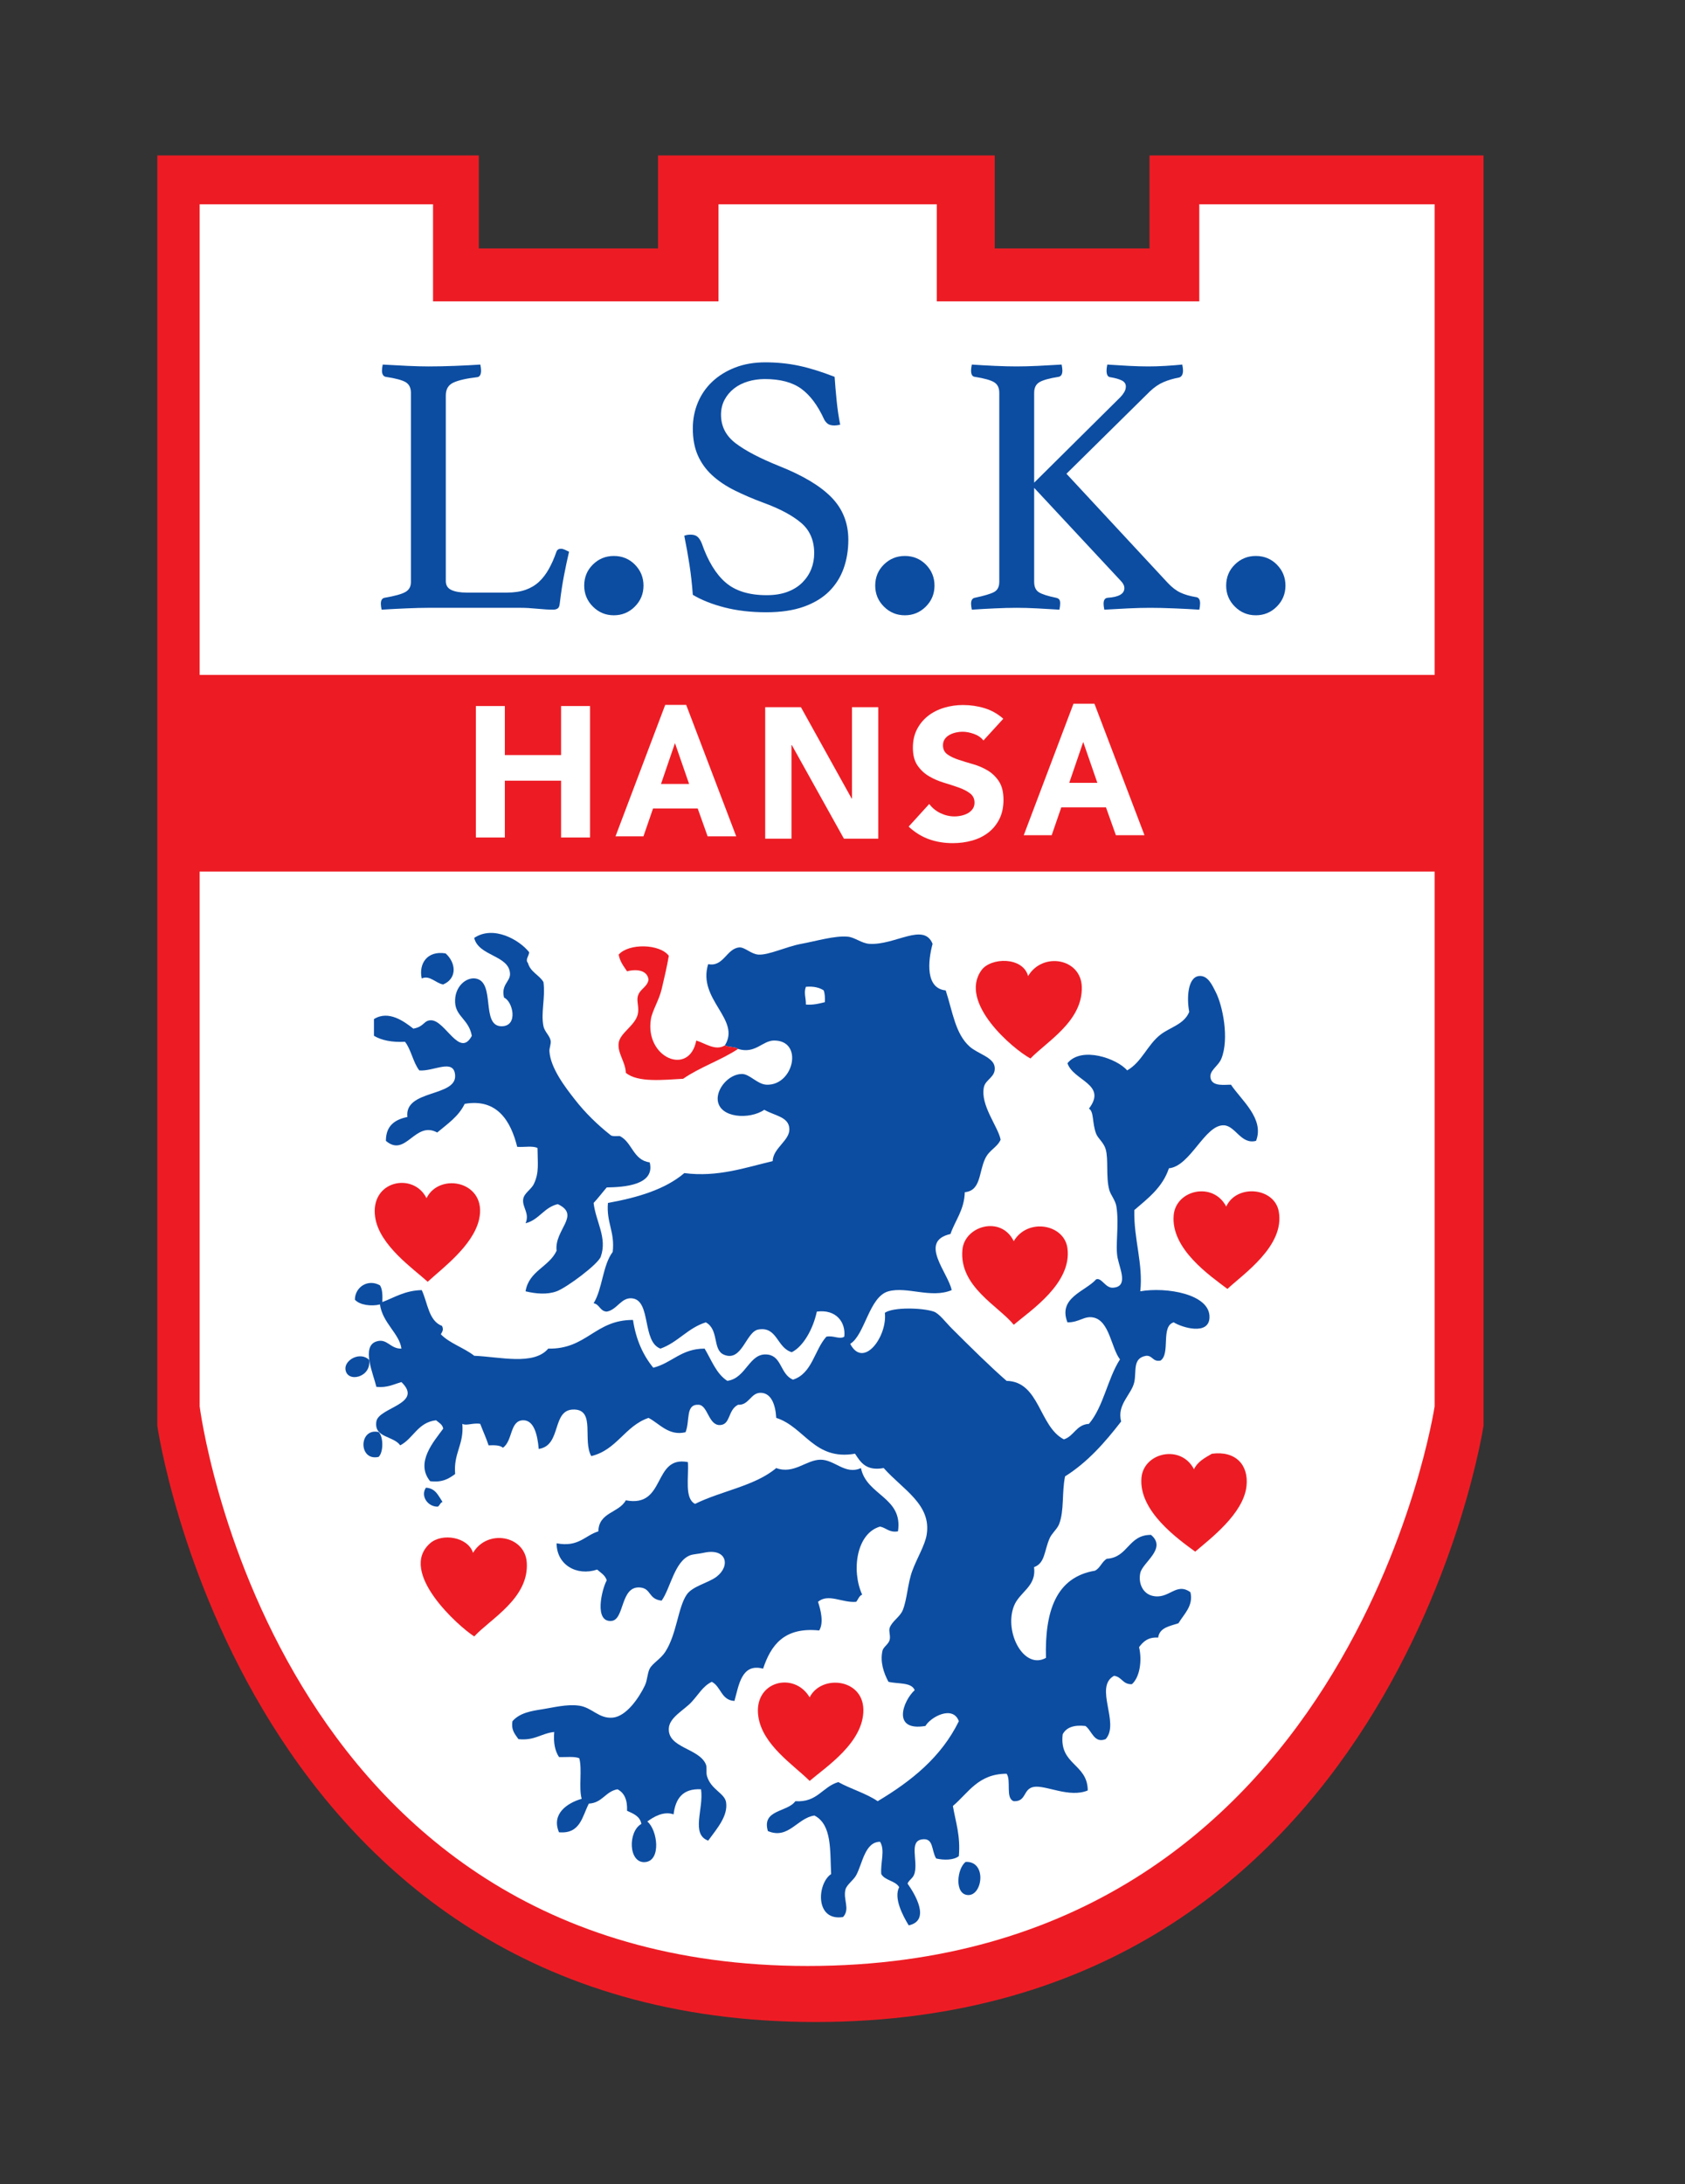 <?xml version="1.0" encoding="iso-8859-1"?>
<!-- Generator: Adobe Illustrator 15.1.0, SVG Export Plug-In . SVG Version: 6.00 Build 0)  -->
<!DOCTYPE svg PUBLIC "-//W3C//DTD SVG 1.1//EN" "http://www.w3.org/Graphics/SVG/1.1/DTD/svg11.dtd">
<svg version="1.1" id="Ebene_2" xmlns="http://www.w3.org/2000/svg" xmlns:xlink="http://www.w3.org/1999/xlink" x="0px" y="0px"
	 width="172.492px" height="223.488px" viewBox="0 0 172.492 223.488" style="enable-background:new 0 0 172.492 223.488;"
	 xml:space="preserve">
<rect x="0" y="0" width="172.492" height="223.488" fill="#333333" stroke="none"/>
<path style="fill:#ED1C24;" d="M16.103,15.904h32.913v9.518h18.346v-9.518h34.468v9.518h15.845v-9.518h34.19v129.991
	c0,0-9.173,61.009-68.381,61.009c-58.652,0-67.381-61.009-67.381-61.009V15.904z"/>
<polygon style="fill:#FFFFFF;" points="20.439,20.904 44.33,20.904 44.33,30.837 73.549,30.837 73.549,20.904 95.899,20.904 
	95.899,30.837 122.77,30.837 122.77,20.904 146.861,20.904 146.861,69.062 20.439,69.062 "/>
<path style="fill:#FFFFFF;" d="M146.861,89.187v54.723c0,0-8.609,57.261-64.18,57.261c-55.049,0-62.242-57.261-62.242-57.261V89.187
	H146.861z"/>
<path style="fill:#0C4DA2;" d="M62.839,56.891c0.856,0,1.576,0.297,2.16,0.889c0.583,0.593,0.875,1.308,0.875,2.146
	s-0.296,1.554-0.888,2.146c-0.593,0.592-1.308,0.889-2.146,0.889s-1.554-0.296-2.146-0.889c-0.593-0.592-0.889-1.308-0.889-2.146
	c0-0.857,0.296-1.577,0.889-2.16C61.285,57.183,62.001,56.891,62.839,56.891z"/>
<path style="fill:#0C4DA2;" d="M86.009,43.461c-0.254,0.051-0.443,0.076-0.57,0.076c-0.33,0-0.57-0.062-0.723-0.19
	c-0.15-0.126-0.266-0.266-0.342-0.418c-0.658-1.444-1.444-2.495-2.356-3.154c-0.912-0.659-2.154-0.988-3.725-0.988
	c-0.607,0-1.184,0.083-1.729,0.247c-0.545,0.165-1.02,0.406-1.424,0.722c-0.406,0.317-0.729,0.703-0.971,1.159
	c-0.24,0.456-0.359,0.963-0.359,1.52c0,1.191,0.5,2.166,1.5,2.926c1,0.76,2.477,1.533,4.428,2.318
	c2.432,0.963,4.223,2.033,5.377,3.211c1.152,1.178,1.729,2.629,1.729,4.351c0,1.039-0.158,2.008-0.475,2.907
	c-0.318,0.899-0.811,1.685-1.482,2.356c-0.672,0.671-1.54,1.197-2.604,1.577c-1.064,0.38-2.344,0.57-3.838,0.57
	c-1.57,0-2.996-0.165-4.275-0.494c-1.279-0.329-2.362-0.76-3.248-1.292c-0.076-1.064-0.19-2.09-0.342-3.078
	c-0.152-0.988-0.33-1.976-0.532-2.964c0.177-0.076,0.392-0.114,0.646-0.114c0.304,0,0.538,0.07,0.703,0.209
	c0.165,0.139,0.31,0.361,0.437,0.665c0.633,1.824,1.45,3.167,2.452,4.028c1,0.861,2.4,1.292,4.199,1.292
	c0.811,0,1.52-0.114,2.127-0.342s1.115-0.545,1.52-0.95c0.406-0.405,0.709-0.861,0.912-1.368c0.203-0.506,0.305-1.051,0.305-1.634
	c0-1.317-0.449-2.356-1.35-3.116c-0.898-0.76-2.184-1.444-3.855-2.052c-1.09-0.405-2.078-0.83-2.965-1.273
	c-0.887-0.443-1.646-0.956-2.28-1.539c-0.633-0.583-1.121-1.26-1.463-2.033c-0.342-0.772-0.513-1.691-0.513-2.755
	c0-0.937,0.171-1.817,0.513-2.641c0.342-0.823,0.836-1.539,1.481-2.147c0.646-0.608,1.426-1.089,2.338-1.444
	c0.912-0.354,1.938-0.532,3.078-0.532c1.189,0,2.33,0.114,3.42,0.342c1.088,0.228,2.319,0.608,3.686,1.14
	c0.051,0.76,0.121,1.577,0.209,2.451S85.857,42.701,86.009,43.461z"/>
<path style="fill:#0C4DA2;" d="M45.637,59.459c0,0.431,0.19,0.735,0.57,0.912c0.38,0.178,0.899,0.266,1.558,0.266h4.142
	c0.734,0,1.368-0.095,1.9-0.285c0.532-0.19,0.988-0.462,1.368-0.817c0.38-0.354,0.715-0.792,1.007-1.311
	c0.291-0.519,0.551-1.108,0.779-1.767c0.076-0.203,0.228-0.304,0.456-0.304c0.126,0,0.259,0.032,0.399,0.095
	c0.139,0.063,0.285,0.133,0.437,0.209c-0.178,0.76-0.349,1.564-0.513,2.413c-0.165,0.849-0.311,1.805-0.437,2.869
	c-0.025,0.279-0.102,0.456-0.228,0.532c-0.127,0.076-0.279,0.114-0.456,0.114c-0.431,0-0.969-0.032-1.615-0.095
	c-0.646-0.064-1.21-0.095-1.691-0.095h-9.5c-0.583,0-1.318,0.019-2.204,0.057c-0.887,0.038-1.736,0.082-2.546,0.133
	c-0.051-0.253-0.076-0.456-0.076-0.608c0-0.354,0.126-0.557,0.38-0.608c1.039-0.177,1.748-0.374,2.128-0.589
	c0.38-0.215,0.57-0.551,0.57-1.007v-19.38c0-0.506-0.178-0.868-0.532-1.083c-0.355-0.215-1.039-0.399-2.052-0.551
	c-0.127-0.025-0.222-0.095-0.285-0.209c-0.063-0.114-0.095-0.247-0.095-0.399c0-0.177,0.025-0.392,0.076-0.646
	c0.861,0.051,1.71,0.095,2.546,0.133c0.836,0.038,1.545,0.057,2.128,0.057c0.861,0,1.773-0.019,2.736-0.057
	c0.962-0.038,1.824-0.082,2.584-0.133c0.05,0.254,0.076,0.456,0.076,0.608c0,0.431-0.139,0.659-0.418,0.684
	c-1.089,0.127-1.894,0.311-2.413,0.551c-0.52,0.241-0.779,0.678-0.779,1.311V59.459z"/>
<path style="fill:#0C4DA2;" d="M92.63,56.891c0.855,0,1.576,0.297,2.16,0.889c0.582,0.593,0.874,1.308,0.874,2.146
	s-0.296,1.554-0.888,2.146c-0.594,0.592-1.309,0.889-2.146,0.889c-0.839,0-1.555-0.296-2.146-0.889
	c-0.593-0.592-0.889-1.308-0.889-2.146c0-0.857,0.296-1.577,0.889-2.16C91.076,57.183,91.792,56.891,92.63,56.891z"/>
<path style="fill:#0C4DA2;" d="M128.556,56.891c0.857,0,1.576,0.297,2.16,0.889c0.584,0.593,0.875,1.308,0.875,2.146
	s-0.297,1.554-0.889,2.146s-1.308,0.889-2.146,0.889c-0.838,0-1.554-0.296-2.146-0.889c-0.593-0.592-0.889-1.308-0.889-2.146
	c0-0.857,0.296-1.577,0.889-2.16C127.002,57.183,127.718,56.891,128.556,56.891z"/>
<path style="fill:#0C4DA2;" d="M105.867,49.921v9.614c0,0.507,0.158,0.862,0.475,1.064c0.316,0.203,0.906,0.393,1.768,0.57
	c0.126,0.025,0.228,0.076,0.304,0.152s0.114,0.215,0.114,0.418c0,0.178-0.025,0.393-0.076,0.646
	c-0.812-0.051-1.584-0.095-2.318-0.133s-1.419-0.057-2.052-0.057c-0.659,0-1.4,0.019-2.223,0.057
	c-0.824,0.038-1.615,0.082-2.375,0.133c-0.052-0.253-0.076-0.456-0.076-0.608c0-0.354,0.126-0.557,0.38-0.608
	c0.963-0.203,1.621-0.399,1.976-0.589c0.354-0.19,0.532-0.538,0.532-1.045V40.193c0-0.506-0.178-0.868-0.532-1.083
	c-0.354-0.215-1.013-0.399-1.976-0.551c-0.254-0.025-0.38-0.24-0.38-0.646c0-0.152,0.024-0.354,0.076-0.608
	c0.734,0.051,1.52,0.095,2.355,0.133c0.836,0.038,1.57,0.057,2.204,0.057c0.658,0,1.394-0.019,2.204-0.057
	c0.811-0.038,1.621-0.082,2.432-0.133c0.051,0.254,0.076,0.456,0.076,0.608c0,0.38-0.127,0.596-0.38,0.646
	c-0.963,0.152-1.621,0.336-1.976,0.551c-0.355,0.215-0.532,0.577-0.532,1.083v9.196l8.816-8.74c0.151-0.152,0.284-0.323,0.398-0.513
	s0.171-0.386,0.171-0.589c0-0.278-0.146-0.487-0.437-0.627c-0.292-0.139-0.679-0.247-1.159-0.323
	c-0.254-0.025-0.38-0.253-0.38-0.684c0-0.152,0.024-0.354,0.076-0.608c0.734,0.051,1.469,0.095,2.204,0.133
	c0.734,0.038,1.405,0.057,2.014,0.057c0.557,0,1.146-0.019,1.767-0.057c0.621-0.038,1.185-0.082,1.691-0.133
	c0.051,0.254,0.076,0.456,0.076,0.608c0,0.406-0.14,0.646-0.418,0.722c-0.558,0.102-1.077,0.253-1.559,0.456
	c-0.481,0.203-0.95,0.52-1.405,0.95l-8.551,8.436l10.374,11.172c0.431,0.456,0.861,0.786,1.292,0.988
	c0.431,0.203,0.95,0.355,1.559,0.456c0.304,0.025,0.456,0.241,0.456,0.646c0,0.178-0.025,0.393-0.076,0.646
	c-0.786-0.051-1.647-0.095-2.584-0.133c-0.938-0.038-1.748-0.057-2.433-0.057c-0.709,0-1.457,0.019-2.241,0.057
	c-0.786,0.038-1.609,0.082-2.471,0.133c-0.051-0.253-0.075-0.456-0.075-0.608c0-0.38,0.139-0.583,0.418-0.608
	c1.14-0.076,1.71-0.405,1.71-0.988c0-0.253-0.128-0.506-0.381-0.76L105.867,49.921z"/>
<polygon style="fill:#FFFFFF;" points="48.716,72.247 51.68,72.247 51.68,77.263 57.437,77.263 57.437,72.247 60.401,72.247 
	60.401,85.699 57.437,85.699 57.437,79.885 51.68,79.885 51.68,85.699 48.716,85.699 "/>
<polygon style="fill:#FFFFFF;" points="68.098,72.128 70.244,72.128 75.366,85.58 72.439,85.58 71.424,82.73 66.851,82.73 
	65.869,85.58 63.009,85.58 "/>
<polygon style="fill:#ED1C24;" points="69.096,76.042 67.666,80.222 70.543,80.222 "/>
<polygon style="fill:#FFFFFF;" points="109.891,72.01 112.037,72.01 117.159,85.462 114.232,85.462 113.217,82.612 108.644,82.612 
	107.662,85.462 104.802,85.462 "/>
<polygon style="fill:#ED1C24;" points="110.888,75.924 109.458,80.104 112.335,80.104 "/>
<polygon style="fill:#FFFFFF;" points="78.332,72.365 81.99,72.365 87.183,81.713 87.218,81.713 87.218,72.365 89.91,72.365 
	89.91,85.817 86.39,85.817 81.058,76.241 81.024,76.241 81.024,85.817 78.332,85.817 "/>
<path style="fill:#FFFFFF;" d="M100.673,75.77c-0.24-0.304-0.566-0.529-0.979-0.674c-0.411-0.146-0.801-0.219-1.168-0.219
	c-0.216,0-0.438,0.026-0.665,0.076c-0.229,0.051-0.443,0.13-0.646,0.237c-0.202,0.108-0.367,0.25-0.493,0.428
	c-0.127,0.177-0.19,0.393-0.19,0.646c0,0.405,0.152,0.716,0.456,0.931c0.304,0.216,0.687,0.399,1.149,0.551
	c0.462,0.152,0.96,0.304,1.491,0.456c0.532,0.152,1.029,0.368,1.492,0.646c0.462,0.279,0.845,0.652,1.149,1.121
	c0.304,0.469,0.456,1.096,0.456,1.881c0,0.748-0.14,1.4-0.418,1.957c-0.279,0.558-0.656,1.02-1.131,1.387
	c-0.475,0.368-1.026,0.64-1.653,0.817s-1.289,0.266-1.985,0.266c-0.874,0-1.685-0.133-2.432-0.399
	c-0.748-0.266-1.444-0.696-2.09-1.292l2.108-2.318c0.305,0.406,0.688,0.719,1.149,0.94c0.463,0.222,0.94,0.333,1.435,0.333
	c0.241,0,0.484-0.028,0.731-0.085s0.469-0.143,0.665-0.256c0.196-0.114,0.354-0.26,0.476-0.437c0.12-0.177,0.181-0.386,0.181-0.627
	c0-0.405-0.155-0.725-0.466-0.959s-0.7-0.434-1.169-0.599s-0.976-0.329-1.52-0.494c-0.545-0.165-1.052-0.386-1.521-0.665
	c-0.469-0.278-0.857-0.646-1.168-1.102s-0.466-1.057-0.466-1.805c0-0.722,0.143-1.355,0.428-1.9c0.285-0.544,0.665-1,1.14-1.368
	c0.476-0.367,1.023-0.643,1.644-0.827c0.621-0.184,1.261-0.275,1.919-0.275c0.761,0,1.495,0.108,2.204,0.323
	c0.709,0.216,1.35,0.577,1.919,1.083L100.673,75.77z"/>
<path style="fill-rule:evenodd;clip-rule:evenodd;fill:#0C4DA2;" d="M54.168,97.436c-0.012,0.396-0.43,0.756-0.123,1.1
	c0.25,0.931,1.146,1.216,1.589,1.955c0.208,1.65-0.283,3.116,0,4.521c0.11,0.546,0.632,0.953,0.733,1.466
	c0.066,0.334-0.144,0.756-0.123,1.1c0.11,1.728,1.646,3.705,2.567,4.887c1.124,1.446,2.365,2.633,3.666,3.666
	c0.177,0.188,0.625,0.107,0.977,0.121c1.274,0.641,1.359,2.471,3.055,2.689c0.588,2.346-2.669,2.54-4.399,2.565
	c-0.454,0.524-0.869,1.086-1.344,1.589c0.231,1.938,1.419,3.562,0.733,5.498c-0.275,0.776-3.497,3.172-4.521,3.544
	c-0.969,0.353-2.094,0.258-3.177,0c0.341-2.104,2.405-2.483,3.177-4.154c-0.252-2.155,2.521-3.633,0.122-4.767
	c-1.423,0.329-1.899,1.604-3.299,1.956c0.44-1.022-0.346-1.619-0.245-2.444c0.08-0.647,0.812-0.982,1.1-1.588
	c0.557-1.172,0.377-2.124,0.367-3.666c-0.477-0.257-1.405-0.062-2.078-0.123c-0.637-2.551-2-4.988-5.376-4.397
	c-0.622,1.292-1.771,2.058-2.811,2.932c-2.282-1.243-3.209,2.604-5.254,0.856c-0.003-1.551,0.915-2.181,2.199-2.444
	c-0.334-2.833,5.05-2.024,4.887-4.276c-0.126-1.751-2.188-0.366-3.666-0.489c-0.643-0.822-0.823-2.11-1.466-2.932
	c-1.33,0.067-2.386-0.139-3.177-0.611c0-0.57,0-1.14,0-1.71c1.501-0.943,3.094,0.245,4.032,0.978
	c1.142-0.202,1.057-0.876,1.833-0.855c1.457,0.039,2.913,3.917,4.154,1.588c-0.312-1.693-1.639-1.958-1.711-3.421
	c-0.077-1.594,1.105-2.583,2.078-2.444c2.119,0.305,0.507,4.901,2.688,4.888c1.735-0.011,1.138-2.552,0.244-2.932
	c-0.328-1.338,0.645-1.63,0.611-2.444c-0.08-1.911-3.223-1.773-3.666-3.666C50.535,94.642,53.195,96.196,54.168,97.436z"/>
<path style="fill-rule:evenodd;clip-rule:evenodd;fill:#0C4DA2;" d="M75.551,107.333c-0.311-0.259-1-0.141-1.344-0.367
	c1.668-2.67-2.843-4.69-1.711-8.309c1.575,0.315,1.877-1.593,3.177-1.71c0.555-0.05,1.206,0.68,1.955,0.733
	c1.051,0.075,2.852-0.816,4.399-1.1c1.513-0.278,3.452-0.86,4.765-0.733c0.717,0.069,1.414,0.684,2.199,0.733
	c2.629,0.167,5.574-2.229,6.477,0c-0.49,1.793-0.732,4.566,1.344,4.765c0.723,2.229,0.98,4.43,2.445,5.743
	c0.824,0.74,2.432,1.091,2.564,2.077c0.143,1.049-0.926,1.264-1.1,2.077c-0.393,1.841,1.465,4.06,1.711,5.377
	c-0.365,0.82-1.154,1.022-1.588,1.954c-0.66,1.42-0.424,3.261-2.078,3.421c-0.064,1.85-0.977,2.853-1.467,4.277
	c-3.314,0.753-0.234,3.962,0.123,5.743c-2.115,0.885-4.555-0.406-6.477,0.122c-1.982,0.546-2.4,4.457-3.91,5.376
	c1.359,2.603,3.82-0.763,3.545-3.177c0.855-0.6,3.854-0.52,5.01-0.122c0.551,0.189,1.217,1.096,1.832,1.711
	c1.863,1.862,3.99,3.96,5.621,5.376c3.393,0.071,3.311,4.671,5.865,5.987c1.049-0.337,1.26-1.509,2.566-1.589
	c1.494-1.762,1.9-4.615,3.176-6.598c-0.895-1.161-1.068-3.911-2.688-4.277c-0.967-0.219-1.455,0.502-2.689,0.489
	c-0.996-2.53,1.84-3.163,2.934-4.398c0.562-0.222,0.938,0.896,1.711,0.854c1.625-0.085,0.723-1.891,0.488-3.054
	c-0.254-1.264,0.176-3.366-0.121-5.255c-0.105-0.659-0.592-1.174-0.734-1.71c-0.359-1.349-0.061-3.098-0.365-4.155
	c-0.197-0.682-0.797-1.109-0.979-1.588c-0.42-1.11-0.207-2.248-0.732-2.566c1.902-2.511-1.604-2.839-2.201-4.643
	c1.428-1.765,5.07-0.485,6.111,0.733c1.504-0.85,2.066-2.622,3.422-3.666c0.98-0.756,2.414-1.044,2.932-2.322
	c-0.27-1.406-0.154-3.521,0.977-3.666c0.939-0.121,1.395,0.985,1.711,1.589c0.74,1.41,1.42,4.802,0.611,6.842
	c-0.332,0.836-1.332,1.251-1.1,2.078c0.23,0.819,1.469,0.596,2.076,0.61c1.031,1.559,3.449,3.471,2.566,5.744
	c-1.541,0.41-2.102-1.545-3.299-1.59c-1.955-0.071-3.406,4.183-5.621,4.399c-0.654,1.953-2.141,3.072-3.543,4.276
	c-0.066,2.982,0.918,5.487,0.611,8.31c2.619-0.463,7.176,0.264,7.086,2.688c-0.066,1.854-2.816,1.024-3.664,0.489
	c-1.35,0.402-0.312,3.191-1.344,3.91c-0.814,0.161-0.789-0.516-1.467-0.489c-1.43,0.231-0.982,1.567-1.223,2.689
	c-0.271,1.269-1.816,2.309-1.344,4.032c-1.652,2.134-3.418,4.157-5.744,5.62c-0.342,1.672-0.068,3.479-0.609,4.887
	c-0.191,0.5-0.748,0.929-0.979,1.467c-0.557,1.299-0.457,2.526-1.588,2.934c0.268,2.027-1.514,2.512-2.078,4.032
	c-0.988,2.666,1.053,6.507,3.299,5.253c-0.127-4.771,1.031-8.257,5.012-8.92c0.547-0.267,0.703-0.925,1.221-1.222
	c2.189-0.132,2.184-2.46,4.521-2.444c1.67,1.401-0.873,2.81-1.1,3.91c-0.219,1.055,0.275,2.089,1.223,2.321
	c1.73,0.427,2.416-1.438,3.91-0.366c0.34,1.389-0.691,2.274-1.223,3.177c-0.883,0.299-1.934,0.43-2.078,1.467
	c-1.043-0.066-1.533,0.421-1.955,0.978c0.336,1.42,0.055,3.104-0.732,3.788c-0.947,0.051-1.027-0.765-1.832-0.855
	c-2.08,1.153,0.629,4.828-0.855,6.477c-1.199,0.488-1.42-0.903-2.078-1.345c-1.189-0.13-1.961,0.156-2.322,0.855
	c-0.377,3.146,2.555,2.984,2.566,5.743c-1.877,0.79-4.271-0.557-5.498-0.367c-1.154,0.18-0.748,1.526-2.078,1.467
	c-0.881-0.3-0.232-2.13-0.732-2.81c-2.922,0.011-3.904,1.96-5.498,3.299c0.277,1.636,0.793,3.035,0.609,5.132
	c-0.523,0.419-1.52,0.427-2.32,0.243c-0.51-0.808-0.225-2.152-1.467-1.954c-1.312,0.208-0.41,2.102-0.732,3.421
	c-0.141,0.578-0.541,0.651-0.732,1.1c0.719,1.016,2.42,3.773,0.121,4.276c-0.623-1.018-1.555-2.804-0.977-3.91
	c-0.389-0.672-1.455-0.663-1.834-1.343c-0.098-1.166,0.414-2.433-0.123-3.3c-1.555,0.002-1.805,2.248-2.443,3.421
	c-0.283,0.521-0.975,0.969-1.1,1.467c-0.26,1.031,0.504,1.986-0.244,2.811c-2.887,0.461-2.676-3.42-1.221-4.398
	c-0.127-2.388,0.107-5.048-1.711-5.988c-1.766,0.251-2.651,2.479-4.766,1.589c-0.657-2.22,2.011-1.912,2.811-3.055
	c2.268,0.15,2.76-1.477,4.399-1.955c1.285,0.711,2.846,1.146,4.031,1.955c3.441-2.058,6.502-4.497,8.309-8.187
	c-0.615-1.669-2.889-0.431-3.42,0.488c-3.492,0.586-2.287-2.59-1.1-3.665c-0.342-0.841-1.748-0.615-2.689-0.856
	c-0.488-0.915-0.867-2.033-0.611-3.176c0.088-0.388,0.615-0.661,0.734-1.101c0.113-0.42-0.109-0.88,0-1.223
	c0.217-0.685,1.061-1.127,1.344-1.832c0.455-1.131,0.494-2.715,0.979-4.032c0.467-1.271,1.285-2.589,1.465-3.666
	c0.525-3.114-2.445-4.638-4.398-6.842c-1.793,0.326-2.355-0.577-2.932-1.466c-4.178,0.728-5.151-2.731-8.065-3.666
	c-0.084-1.429-0.548-2.55-1.588-2.566c-1.027-0.017-1.192,1.288-2.322,1.223c-1.062,0.541-0.75,2.02-1.833,2.076
	c-1.196,0.063-1.252-2.026-2.199-2.076c-1.379-0.073-0.865,1.607-1.344,2.811c-1.724,0.409-2.663-0.885-3.788-1.467
	c-2.429,0.829-3.235,3.281-5.865,3.909c-0.901-1.622,0.427-4.686-1.71-4.765c-2.408-0.089-1.246,3.68-3.666,4.032
	c-0.128-1.475-0.493-2.946-1.589-2.933c-1.391,0.018-1.047,2.096-2.077,2.811c-0.298-0.272-0.873-0.269-1.467-0.245
	c-0.248-0.771-0.578-1.458-0.855-2.199c-0.708-0.132-1.424,0.225-1.833,0c0.185,2.141-0.922,2.988-0.734,5.132
	c-0.635,0.466-1.305,0.895-2.566,0.733c-1.555-1.911,0.41-4.091,1.344-5.376c-0.08-0.449-0.45-0.608-0.733-0.855
	c-1.868,0.209-2.307,1.848-3.666,2.565c-0.721-1.002-2.707-0.759-2.444-2.442c0.225-1.445,4.871-1.793,2.566-4.032
	c-0.797,0.221-1.433,0.602-2.566,0.488c-0.293-1.265-1.58-4.134,0-4.644c1.111-0.358,1.407,0.769,2.566,0.732
	c-0.207-1.543-1.936-2.623-2.199-4.521c-0.874,0.218-2.093,0.065-2.566-0.489c0.014-1.291,1.333-2.157,2.566-1.466
	c0.261,0.391,0.269,1.034,0.245,1.711c1.271-0.48,2.318-1.185,4.032-1.222c0.617,1.298,0.691,3.138,2.077,3.666
	c0.173,0.375,0.055,0.549-0.123,0.854c0.926,0.948,2.373,1.374,3.421,2.199c2.622,0.107,6.093,1.02,7.576-0.733
	c3.951,0.082,4.783-2.955,8.676-2.932c0.302,2.018,1.031,3.611,2.076,4.888c1.918-0.486,2.854-1.953,5.255-1.956
	c0.705,1.17,1.183,2.564,2.322,3.3c1.973-0.264,2.234-2.948,4.154-2.688c1.437,0.195,1.263,2.005,2.566,2.566
	c1.979-0.628,2.188-3.027,3.421-4.398c0.73-0.154,1.336,0.312,1.834,0c0.17-1.476-0.832-2.834-2.811-2.566
	c-0.379,1.78-1.39,3.579-2.566,4.154c-1.551-0.462-1.466-2.66-3.421-2.321c-1.272,0.22-1.666,3.39-3.544,2.565
	c-1.162-0.51-0.463-2.558-1.833-3.299c-1.86,0.584-2.843,2.044-4.643,2.688c-1.882-0.691-0.957-4.806-2.81-5.132
	c-1.188-0.208-1.591,1.158-2.688,1.345c-0.701-0.033-0.72-0.747-1.344-0.855c0.916-1.487,0.918-3.888,1.955-5.254
	c0.237-2.069-0.666-3-0.489-5.01c3.069-0.556,5.86-1.39,7.82-3.055c3.427,0.446,6.305-0.584,9.042-1.223
	c0.045-1.355,1.756-2.098,1.71-3.299c-0.047-1.239-1.469-1.329-2.566-1.955c-1.483,1.018-4.571,0.872-4.766-0.978
	c-0.123-1.168,1.099-2.649,2.444-2.688c0.825-0.024,1.592,1.067,2.566,1.099c2.774,0.093,3.809-4.554,0.733-4.521
	C78.041,106.491,77.315,107.876,75.551,107.333z"/>
<path style="fill-rule:evenodd;clip-rule:evenodd;fill:#ED1C24;" d="M74.208,106.966c0.344,0.226,1.033,0.108,1.344,0.367
	c-1.737,1.155-3.917,1.866-5.62,3.055c-2.021,0.107-4.645,0.41-5.866-0.611c-0.036-1.123-0.872-2.011-0.733-3.055
	c0.137-1.031,1.686-1.779,1.955-2.933c0.165-0.703-0.136-1.308,0-1.833c0.202-0.779,0.976-0.926,1.1-1.71
	c-0.109-0.962-1.211-1.119-2.199-0.855c-0.339-0.517-0.728-0.982-0.855-1.711c1.031-1.177,4.212-1.109,5.132,0.123
	c-0.177,1.043-0.432,2.154-0.734,3.421c-0.266,1.115-0.963,2.212-1.099,3.054c-0.639,3.961,3.925,5.889,4.643,2.199
	C72.129,106.718,73.258,107.587,74.208,106.966z"/>
<path style="fill-rule:evenodd;clip-rule:evenodd;fill:#0C4DA2;" d="M45.615,97.558c1.072,0.958,1.209,2.556-0.245,3.177
	c-0.75-0.107-1.372-0.988-2.199-0.611C42.848,98.619,43.718,97.25,45.615,97.558z"/>
<path style="fill-rule:evenodd;clip-rule:evenodd;fill:#ED1C24;" d="M105.244,99.879c1.482-2.5,5.414-1.823,5.498,1.1
	c0.102,3.51-3.549,5.569-5.254,7.332c-1.768-0.944-7.42-5.725-5.01-9.042C101.433,97.955,104.716,97.882,105.244,99.879z"/>
<path style="fill-rule:evenodd;clip-rule:evenodd;fill:#ED1C24;" d="M43.661,122.606c1.348-2.726,6.288-1.699,5.376,2.2
	c-0.628,2.682-3.783,4.99-5.254,6.353c-1.477-1.342-4.949-3.728-5.376-6.598C37.844,120.786,42.332,119.909,43.661,122.606z"/>
<path style="fill-rule:evenodd;clip-rule:evenodd;fill:#ED1C24;" d="M125.527,123.462c1.066-2.322,4.92-1.963,5.377,0.489
	c0.658,3.535-3.639,6.421-5.254,7.941c-1.725-1.313-5.836-4.09-5.498-7.574C120.4,121.752,124.183,120.878,125.527,123.462z"/>
<path style="fill-rule:evenodd;clip-rule:evenodd;fill:#ED1C24;" d="M103.777,127.006c1.41-2.409,5.178-1.758,5.498,0.732
	c0.461,3.564-3.715,6.316-5.498,7.82c-1.537-1.908-5.631-3.907-5.254-7.698C98.765,125.43,102.492,124.357,103.777,127.006z"/>
<path style="fill-rule:evenodd;clip-rule:evenodd;fill:#ED1C24;" d="M122.228,150.344c0.363-0.777,1.111-1.17,1.834-1.588
	c2.416-0.321,3.77,1.128,3.543,3.299c-0.299,2.858-3.77,5.437-5.254,6.72c-1.729-1.268-5.814-4.146-5.5-7.576
	C117.087,148.631,120.892,147.761,122.228,150.344z"/>
<path style="fill-rule:evenodd;clip-rule:evenodd;fill:#0C4DA2;" d="M88.136,150.222c0.557,2.809,4.324,2.972,3.789,6.476
	c-0.922,0.147-1.186-0.361-1.834-0.488c-2.41,0.685-2.957,4.487-1.832,6.965c-0.326,0.122-0.402,0.492-0.611,0.732
	c-1.424,0.132-2.84-0.893-3.91,0c0.26,0.777,0.619,2.133,0.123,2.933c-3.585-0.367-4.94,1.496-5.743,3.91
	c-2.224-0.599-2.484,1.725-2.933,3.3c-1.364-0.062-1.372-1.479-2.322-1.956c-0.928,0.464-1.284,1.219-2.077,2.077
	c-0.755,0.818-2.26,1.558-2.321,2.689c-0.111,2.016,3.065,2.008,3.788,3.665c0.15,0.344,0,0.805,0.122,1.222
	c0.409,1.396,1.82,1.736,1.955,2.688c0.196,1.38-0.883,2.615-1.833,3.911c-1.816-0.663-0.433-3.274-0.733-5.254
	c-1.891-0.1-2.614,0.97-2.811,2.565c-1.035-0.361-2.072,0.274-2.688,0.733c1.045,0.85,1.458,4.033-0.244,4.154
	c-1.687,0.12-1.766-3.118-0.366-3.909c-0.139-0.799-0.826-1.049-1.466-1.345c0.051-1.11-0.278-1.841-0.978-2.199
	c-1.242,0.224-1.539,1.394-2.932,1.466c-0.682,1.315-0.864,3.129-3.055,2.933c-0.813-1.896,0.875-3.013,2.321-3.422
	c-0.318-1.147,0.069-3.001-0.244-4.154c-0.519-0.214-1.375-0.091-2.077-0.121c-0.403-0.615-0.587-1.451-0.489-2.566
	c-1.326,0.14-2.016,0.916-3.666,0.733c-0.325-0.491-0.757-0.873-0.611-1.833c0.749-0.866,1.958-1.053,3.054-1.223
	c1.068-0.165,2.522-0.551,3.788-0.366c1.316,0.192,2,1.35,3.421,1.223c1.403-0.128,2.7-2.04,3.299-3.3
	c0.259-0.543,0.236-1.217,0.489-1.711c0.275-0.539,1.116-0.985,1.588-1.711c1.185-1.82,1.295-4.537,2.199-5.864
	c0.595-0.875,2.218-1.197,3.055-1.833c1.455-1.105,1.053-2.996-1.344-2.444c-0.428,0.099-1.038,0.131-1.344,0.245
	c-1.617,0.602-2.029,3.401-2.933,4.644c-1.377-0.143-1.043-1.241-2.199-1.345c-2.048-0.185-1.577,3.3-2.933,3.422
	c-1.797,0.16-1.011-3.195-0.488-4.155c-0.158-0.534-0.617-0.769-0.978-1.1c-2.114,0.702-4.148-0.499-4.154-2.688
	c2.257,0.423,2.875-0.791,4.276-1.223c0.031-1.964,2.112-1.88,2.81-3.177c4.149,0.804,2.717-4.606,6.354-3.91
	c0.104,1.566-0.373,3.713,0.733,4.277c2.666-1.326,6.15-1.833,8.309-3.666c1.808,0.663,3.063-0.839,4.522-0.855
	C85.451,149.35,86.523,150.958,88.136,150.222z"/>
<path style="fill-rule:evenodd;clip-rule:evenodd;fill:#ED1C24;" d="M48.425,158.896c1.474-2.478,5.311-1.765,5.499,0.978
	c0.251,3.665-3.701,5.762-5.377,7.576c-1.584-1.004-7.851-6.59-4.521-9.53C45.261,156.83,47.91,157.276,48.425,158.896z"/>
<path style="fill-rule:evenodd;clip-rule:evenodd;fill:#ED1C24;" d="M82.883,173.682c1.19-2.355,5.425-1.931,5.499,1.222
	c0.078,3.394-3.896,5.947-5.499,7.331c-1.639-1.635-4.832-3.671-5.254-6.598C77.108,172.033,81.288,170.986,82.883,173.682z"/>
<path style="fill-rule:evenodd;clip-rule:evenodd;fill:#FFFFFF;" d="M84.317,101.338c0.126,0.319,0.146,0.744,0.121,1.212
	c-0.589,0.138-1.152,0.302-1.939,0.242c0.01-0.717-0.237-1.188,0-1.817C83.293,100.907,83.873,101.055,84.317,101.338z"/>
<path style="fill-rule:evenodd;clip-rule:evenodd;fill:#0C4DA2;" d="M37.786,139.144c0.271,1.81-2.27,2.403-2.423,0.97
	C35.263,139.171,36.835,138.26,37.786,139.144z"/>
<path style="fill-rule:evenodd;clip-rule:evenodd;fill:#0C4DA2;" d="M38.756,146.535c0.508,0.473,0.508,2.073,0,2.545
	C36.675,149.548,36.706,146.079,38.756,146.535z"/>
<path style="fill-rule:evenodd;clip-rule:evenodd;fill:#0C4DA2;" d="M45.299,153.685c-0.241,0.083-0.277,0.369-0.484,0.485
	c-1.037,0.02-1.788-1.099-1.212-1.939C44.597,152.287,44.873,153.062,45.299,153.685z"/>
<path style="fill-rule:evenodd;clip-rule:evenodd;fill:#0C4DA2;" d="M98.858,190.521c2.177-0.091,1.742,3.449,0.242,3.393
	C97.672,193.861,97.966,191.17,98.858,190.521z"/>
</svg>
